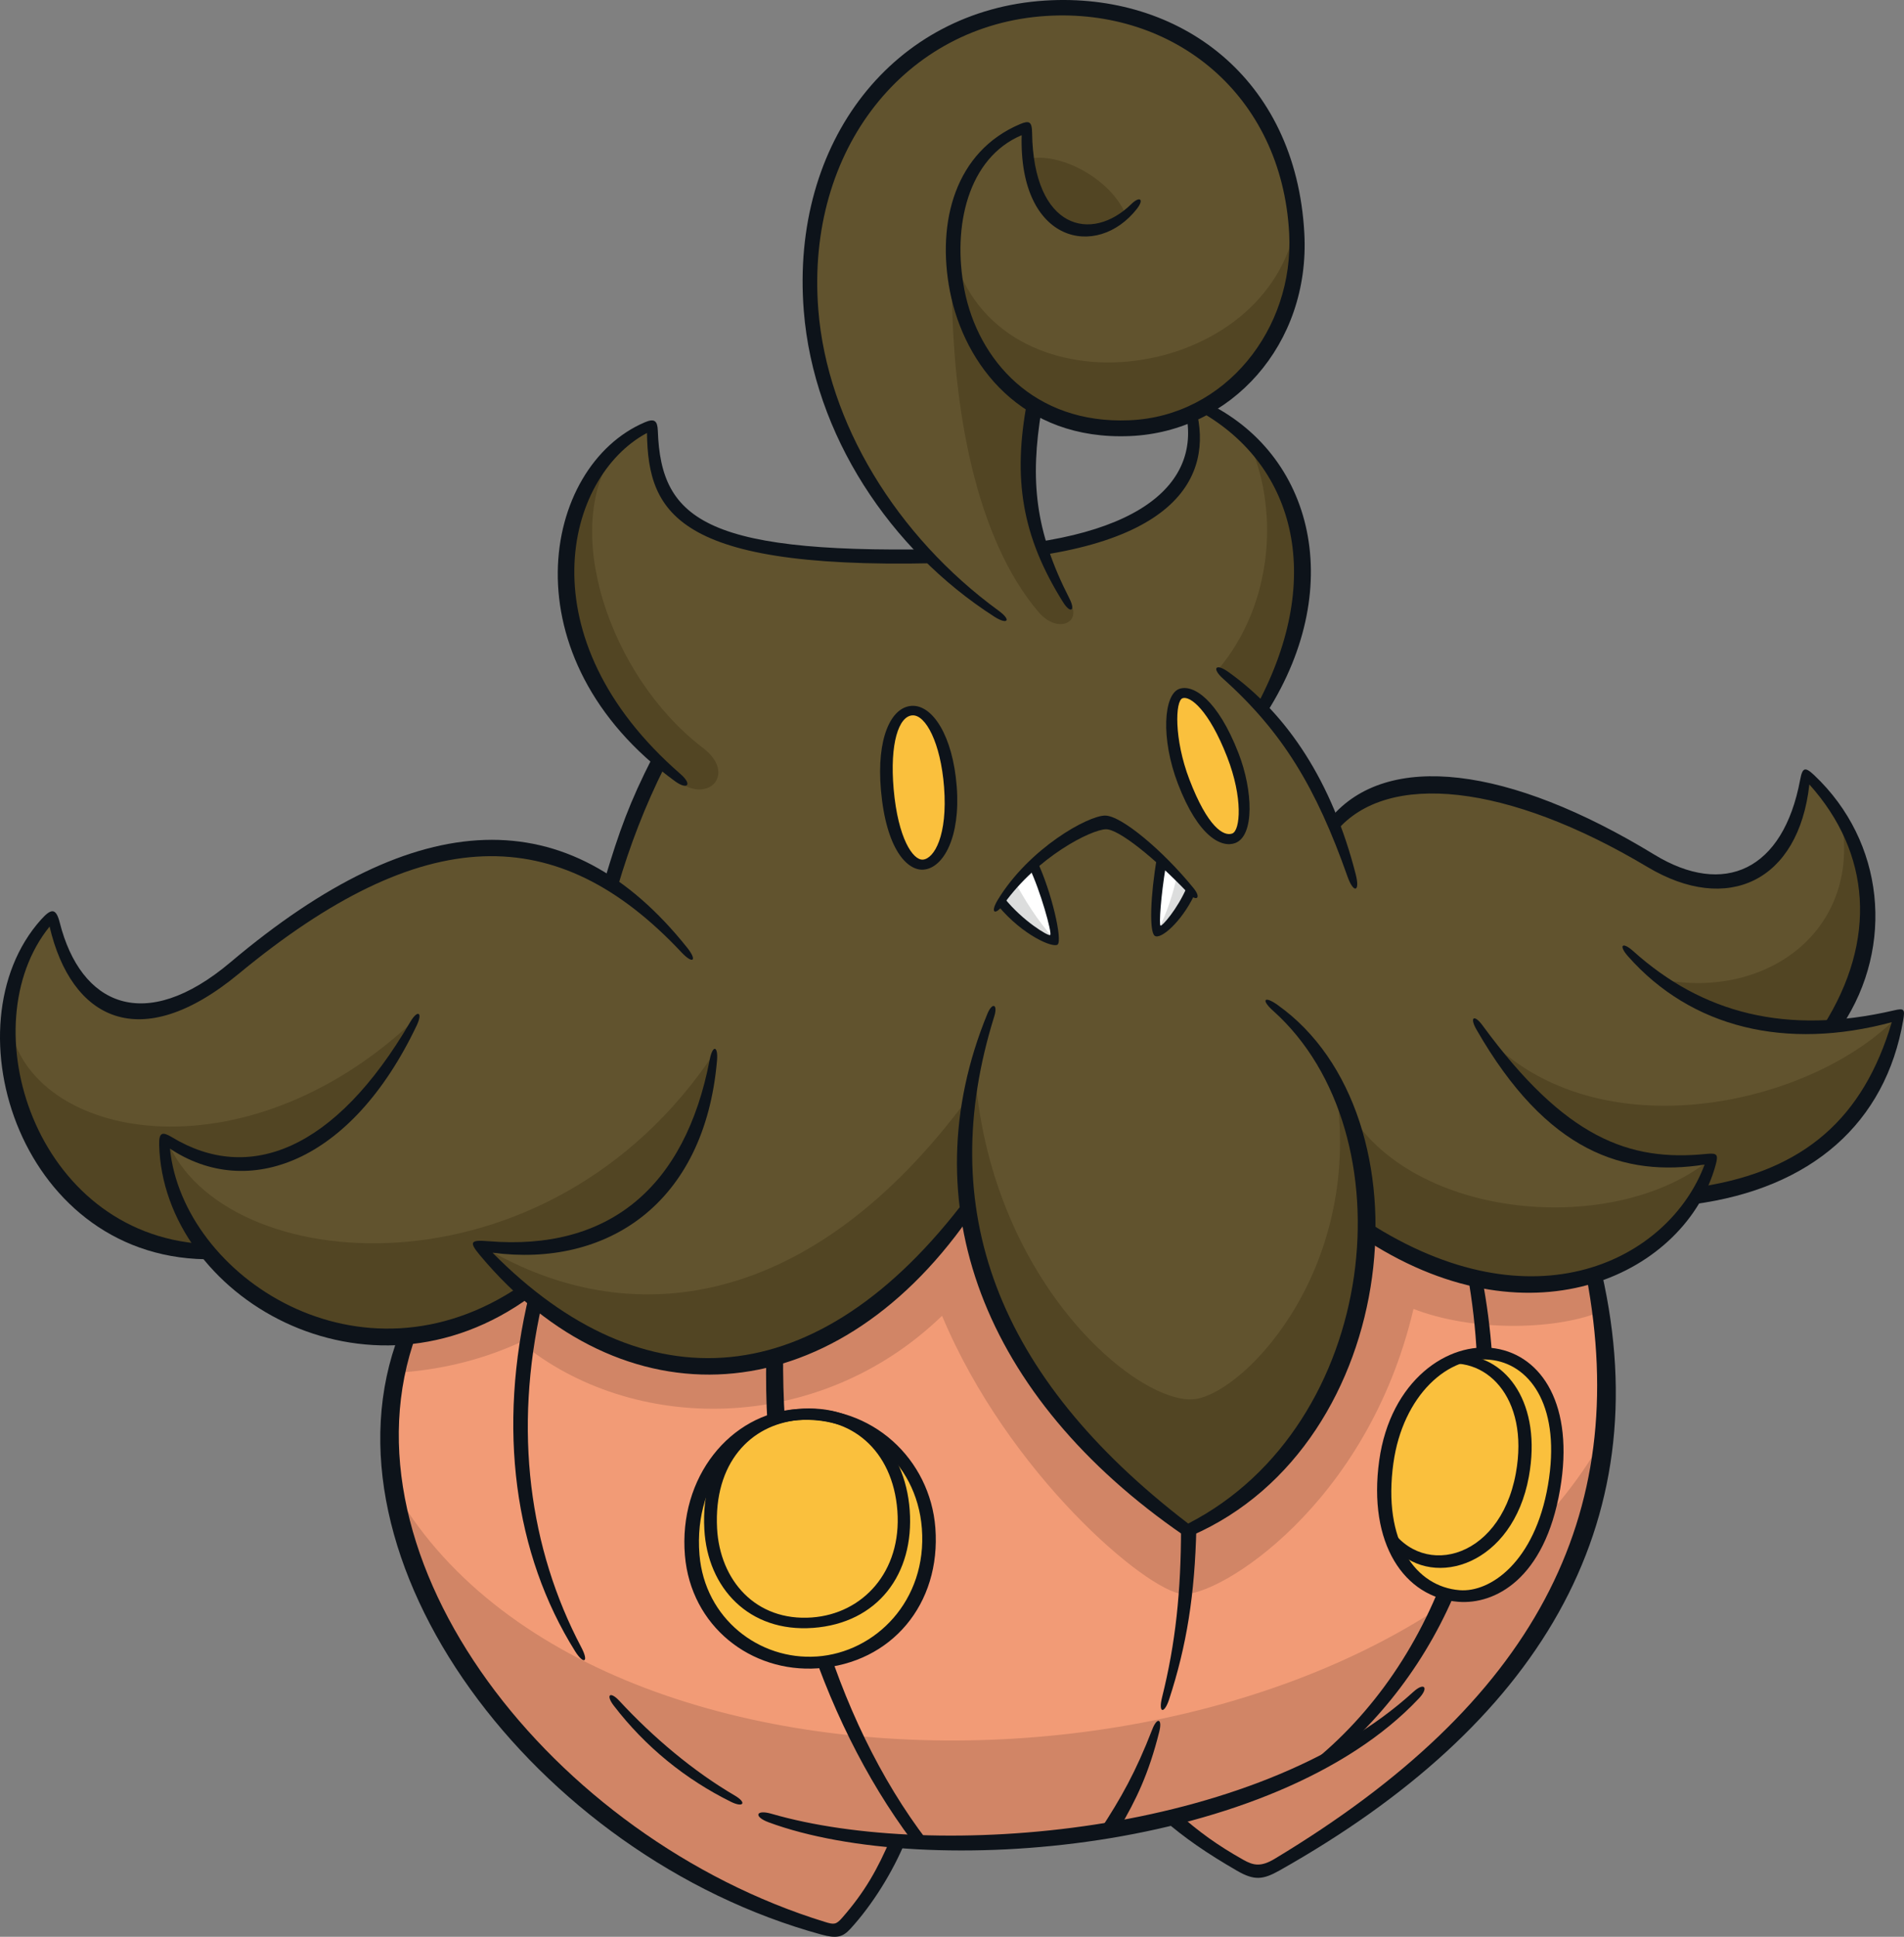 <?xml version="1.0" encoding="UTF-8"?>
<!-- Created with Inkscape (http://www.inkscape.org/) -->
<svg version="1.1" viewBox="0 0 97.682 99.352" xmlns="http://www.w3.org/2000/svg">
 <rect x="0" y="0" width="97.682" height="99.352" fill="#808080" stroke="none"/>
 <path d="m81.792 65.331-9.045-4.062-47.726 1.855-4.222 5.432c-3.523 10.164 5.449 25.735 21.226 30.264 0.696 0.2 1.159 0.197 1.54-0.273 0.957-1.178 1.654-2.323 2.451-4.104 4.164 0.284 10.137-0.091 14.226-1.292 0.879 0.75 2.542 2.034 3.376 2.481 0.833 0.447 1.205 0.374 1.939-0.066 13.78-8.25 18.261-17.359 16.234-30.236" fill="#f29b76"/>
 <path d="m64.757 36.372c4.26-7.763 1.296-13.851-3.655-15.761 1.126 4.676-3.038 7.838-13.024 7.897-10.74 0.064-14.613-0.965-14.61-6.745-6.318 2.84-5.709 12.102 0.39 17.272-1.018 1.924-1.798 4.083-2.465 6.29-5.487-3.811-12.671-1.528-19.489 4.416-3.843 3.351-8.001 3.001-9.227-2.808-4.216 4.041-2.632 16.435 7.909 17.188 3.665 4.879 11.315 6.009 16.37 2.054 5.857 5.74 15.871 5.611 22.688-4.311 0.849 6.887 5.991 13.172 11.316 16.613 3.49-1.44 9.278-6.551 9.142-15.343 6.338 4.544 14.68 2.993 17.005-1.983 5.221-0.412 9.425-3.757 10.337-9.145-0.816 0.273-2.243 0.53-3.409 0.548 2.716-4.058 2.357-9.338-1.278-12.857-0.804 4.881-4.014 6.919-7.476 4.745-8.121-5.099-14.371-5.151-16.847-2.135-0.937-2.107-2.191-4.388-3.676-5.933" fill="#61532e"/>
 <path d="m46.755 36.472c-0.939 0.079-1.498 2.004-1.298 3.813 0.202 1.809 0.879 4.203 1.947 4.092 1.069-0.111 1.629-2.714 1.391-4.412-0.238-1.697-1.015-3.58-2.041-3.494" fill="#fac03d"/>
 <path d="m60.529 35.586c-0.598 0.249-0.392 2.932 0.219 4.531 0.762 1.993 1.783 3.224 2.615 2.843 0.833-0.382 0.396-3.157-0.17-4.467-0.822-1.903-1.979-3.191-2.663-2.906" fill="#fac03d"/>
 <path d="m51.324 46.305c1.032 1.055 2.498 2.017 2.73 1.87 0.232-0.146-0.48-2.735-1.054-3.841-0.496 0.492-1.069 1.143-1.676 1.971" fill="#fff"/>
 <path d="m61.074 45.671c-0.448-0.499-0.85-0.956-1.455-1.511-0.235 1.156-0.442 3.476-0.191 3.612 0.182 0.099 1.187-1.018 1.646-2.101" fill="#fff"/>
 <g fill="#524523">
  <path d="m63.999 22.526c1.631 3.436 1.387 8.393-1.507 11.823 0.526 0.412 1.402 1.106 2.205 1.971 2.792-4.173 3.121-10.44-0.698-13.794"/>
  <path d="m31.609 23.1c-2.895 3.846-0.391 11.571 4.457 15.267 1.749 1.333 0.263 2.911-1.31 1.692-5.836-4.52-7.795-12.281-3.147-16.959"/>
  <path d="m0.5 52.562c1.025 5.895 11.965 8.057 20.745-0.221-2.814 5.776-8.05 9.476-12.81 6.141 0.026 1.472 0.355 3.58 2.08 5.501-4.466 0.313-10.427-4.42-10.016-11.421"/>
  <path d="m8.55 58.452c2.833 7.096 19.528 8.47 28.1-4.45-1.37 9.019-7.063 10.542-12.145 9.862 0.653 0.792 1.3 1.459 2.373 2.308-7.234 5.827-18.353 0.174-18.329-7.719"/>
  <path d="m24.847 63.988c7.439 4.405 16.738 3.28 24.798-7.636-0.264 1.765-0.206 3.344 0.015 5.538-7.793 10.525-17.53 10.636-24.812 2.099"/>
  <path d="m50.029 55.161c0.882 10.86 8.596 17.088 11.362 16.595 2.634-0.47 8.625-6.857 7.118-16.089 4.324 8.515-0.109 19.496-7.437 22.829-6.472-4.258-13.381-12.153-11.043-23.335"/>
  <path d="m69.103 56.839c3.266 5.789 13.8 6.636 18.674 2.598-1.62 6.623-10.541 8.654-17.567 3.629-0.087-1.993-0.439-4.006-1.107-6.226"/>
  <path d="m97.432 52.06c-4.414 4.65-15.46 7.134-21.212 1.082 2.158 3.862 6.882 7.446 11.556 6.295-0.135 0.511-0.24 1.045-0.667 1.766 5.772-0.473 9.733-4.609 10.323-9.143"/>
  <path d="m94.446 41.865c1.148 5.897-3.878 9.433-9.191 8.378 1.85 1.605 5.251 2.724 8.756 2.393 2.261-3.335 2.327-7.586 0.434-10.771"/>
 </g>
 <path d="m20.377 76.682c10.878 18.235 51.265 16.194 61.918-2.988-0.928 10.192-9.32 17.603-16.872 21.989-0.631 0.366-1.082 0.314-1.568 0.033-1.324-0.768-2.548-1.509-3.695-2.582-4.118 1.109-9.936 1.703-14.18 1.316-0.645 1.359-1.659 3.181-2.501 4.085-0.439 0.471-0.583 0.528-1.341 0.306-10.069-2.949-20.127-11.924-21.761-22.158" fill="#d18566"/>
 <path d="m49.607 62.142c-6.939 9.097-15.74 10.191-22.728 4.029-1.465 1.098-3.459 2.056-6.052 2.33l-0.518 1.92c1.991-0.125 4.131-0.537 6.397-1.568 5.681 4.697 15.239 4.818 21.625-1.357 3.396 8.115 10.491 14.111 12.334 14.273 1.842 0.162 9.487-4.538 11.852-14.625 2.96 1.147 7.121 1.107 9.506 0.18l-0.346-1.977c-2.637 0.887-6.777 0.778-11.468-2.283-0.531 5.701-2.251 11.919-9.139 15.43-4.463-2.414-9.995-8.86-11.465-16.354" fill="#d18566"/>
 <path d="m52.118 45.327c0.455 0.815 1.052 1.818 1.948 2.835-0.997-0.292-1.743-0.89-2.726-1.953z" fill="#dcdddd"/>
 <path d="m60.379 44.913c-0.19 0.949-0.507 1.885-0.968 2.83 0.428-0.152 1.147-0.968 1.702-2.086z" fill="#dcdddd"/>
 <g fill="#0d131a">
  <path d="m47.346 44.096c0.584-0.046 1.278-1.245 1.088-3.723-0.174-2.27-0.947-3.719-1.626-3.677-0.699 0.044-1.167 1.434-0.96 3.787 0.224 2.543 0.999 3.652 1.497 3.612m0.036 0.515c-0.823 0.065-1.917-1.023-2.186-4.082-0.234-2.657 0.512-4.252 1.575-4.319 1.067-0.067 2.114 1.531 2.314 4.144 0.198 2.583-0.681 4.177-1.704 4.257"/>
  <path d="m60.672 35.816c-0.384 0.128-0.443 2.101 0.346 4.164 0.947 2.474 1.77 2.937 2.202 2.776 0.411-0.154 0.557-1.821-0.262-3.925-0.936-2.401-1.894-3.147-2.287-3.015m-0.242 4.381c-0.884-2.31-0.735-4.589 0.083-4.863 0.711-0.238 1.955 0.549 3.025 3.294 0.748 1.919 0.83 4.248-0.168 4.619-0.673 0.251-1.875-0.268-2.94-3.05"/>
  <path d="m60.965 45.825c-1.757-1.84-3.575-3.293-4.225-3.287-0.781 0.021-3.504 1.413-5.231 3.823-0.458 0.64-0.727 0.471-0.32-0.2 1.611-2.65 4.633-4.325 5.505-4.324 0.829-0.008 2.99 1.811 4.542 3.726 0.412 0.509 0.148 0.702-0.271 0.262"/>
  <path d="m53.196 44.149c0.751 1.577 1.33 4.102 1.061 4.306-0.235 0.18-1.764-0.458-3.039-1.975l0.322-0.395c0.92 1.15 2.256 1.96 2.339 1.879 0.105-0.1-0.504-2.287-1.078-3.471z"/>
  <path d="m61.262 45.933c-0.663 1.374-1.725 2.287-2.022 2.07-0.284-0.208-0.226-2.054 0.121-4.047l0.447 0.485c-0.252 1.515-0.352 2.993-0.268 3.043 0.075 0.043 0.863-0.846 1.335-1.944z"/>
  <path d="m64.519 36.123c3.513-6.62 1.857-12.429-3.154-15.126 0.86 3.346-0.769 7.447-12.155 7.856-14.487 0.52-15.951-2.469-16.019-6.643-4.204 2.249-6.303 10.514 1.716 17.492 0.634 0.552 0.36 0.836-0.275 0.374-8.683-6.328-6.845-16.166-1.544-18.416 0.486-0.206 0.643-0.08 0.661 0.439 0.163 4.641 2.533 6.405 15.416 6.045 9.372-0.261 12.559-3.379 11.636-7.129-0.17-0.686 0.088-0.809 0.71-0.54 5.764 2.498 7.674 9.471 3.48 16.078z"/>
  <path d="m31.015 45.153c0.758-2.544 1.297-4.021 2.458-6.297l0.631 0.468c-1.027 2.046-1.8 4.081-2.42 6.191z"/>
  <path d="m10.977 64.595c-9.898 0.205-13.745-11.991-8.873-17.421 0.537-0.598 0.772-0.594 0.962 0.156 1.07 4.222 4.347 5.755 8.765 2.026 9.614-8.115 17.348-8.354 23.417-0.751 0.542 0.678 0.308 0.879-0.286 0.246-6.351-6.764-13.232-6.734-22.718 1.104-5.093 4.208-8.594 2.303-9.7-2.424-4.093 5.053-0.785 15.728 7.884 16.28z"/>
  <path d="m27.253 66.488c-8.435 6.197-18.879-8e-3 -19.087-7.755-0.017-0.662 0.167-0.692 0.67-0.389 3.917 2.363 8.345 0.697 12.21-5.918 0.381-0.651 0.657-0.505 0.333 0.176-3.379 7.109-8.702 8.956-12.66 6.318 0.656 6.525 9.75 12.638 17.987 7.034z"/>
  <path d="m49.684 62.498c-7.059 10.049-17.768 10.61-25.054 1.901-0.577-0.689-0.507-0.807 0.411-0.73 6.176 0.516 10.108-2.743 11.37-9.314 0.147-0.765 0.44-0.725 0.374 0.05-0.637 7.382-5.689 10.627-11.519 9.854 7.726 7.825 16.678 7.4 24.364-2.847z"/>
  <path d="m60.701 78.738c-10.262-7.07-14.037-17.022-10.044-26.734 0.251-0.609 0.549-0.495 0.352 0.134-3.079 9.86 0.078 18.459 9.95 26.016 9.816-5.045 11.411-19.994 4.351-26.309-0.625-0.559-0.452-0.783 0.232-0.297 7.99 5.678 6.41 22.517-4.413 27.226-0.165 0.071-0.262 0.079-0.429-0.036"/>
  <path d="m70.121 62.652c8.631 5.6 15.53 1.913 17.331-2.912-4.106 0.64-8.079-0.605-11.706-6.93-0.362-0.631-0.119-0.798 0.312-0.211 4.24 5.784 7.519 6.996 11.491 6.593 0.557-0.056 0.615 0.034 0.466 0.58-1.51 5.495-9.286 9.367-17.823 3.91z"/>
  <path d="m87.324 60.863c5.236-0.835 8.271-3.497 9.731-8.427-5.435 1.46-10.283 0.293-13.528-3.376-0.505-0.57-0.301-0.776 0.266-0.267 3.542 3.178 7.834 4.324 13.373 3.037 0.524-0.122 0.573-0.069 0.475 0.503-0.902 5.267-4.694 8.632-10.745 9.439z"/>
  <path d="m68.272 41.953c2.894-3.43 9.136-2.668 16.603 1.888 3.568 2.177 6.609 0.819 7.479-3.841 0.118-0.633 0.248-0.683 0.724-0.233 3.607 3.407 4.131 8.753 1.431 12.837l-0.985 0.042c2.813-4.431 2.448-8.906-0.697-12.405-0.552 4.98-4.201 6.685-8.3 4.237-7.201-4.3-13.362-4.938-15.963-1.849z"/>
  <path d="m69.131 44.962c-1.6-4.538-3.321-7.407-6.381-10.146-0.599-0.537-0.386-0.814 0.268-0.347 3.026 2.155 5.326 5.634 6.536 10.385 0.234 0.917-0.114 0.986-0.423 0.108"/>
  <path d="m46.472 94.4c-0.659 1.613-1.706 3.297-2.836 4.534-0.401 0.439-0.712 0.518-1.501 0.302-14.688-4.019-26.113-19.272-21.646-30.824l0.874 0.021c-4.23 11.56 6.996 25.858 20.96 30.156 0.466 0.144 0.572 0.142 0.882-0.211 1.178-1.344 1.829-2.523 2.49-4.069z"/>
  <path d="m82.175 65.289c2.97 13.014-3.358 23.246-16.53 30.66-0.845 0.475-1.289 0.532-2.186 0.012-1.525-0.884-2.673-1.662-3.833-2.675l0.827-0.254c1.071 0.944 1.978 1.606 3.332 2.37 0.528 0.298 0.909 0.371 1.613-0.052 13.277-7.992 18.328-17.527 15.99-29.884z"/>
  <path d="m37.506 92.43c-2.325-1.148-4.387-2.81-6.018-4.936-0.426-0.556-0.187-0.757 0.289-0.243 1.727 1.867 3.795 3.611 5.911 4.849 0.656 0.384 0.439 0.637-0.182 0.33"/>
  <path d="m27.8 66.905c-1.467 6.484-0.651 12.527 2.021 17.594 0.411 0.779 0.126 0.914-0.325 0.191-3.098-4.955-4.008-11.407-2.339-18.321z"/>
  <path d="m39.442 93.482c-0.794-0.292-0.672-0.676 0.139-0.441 8.413 2.444 24.85 1.116 32.929-6.254 0.559-0.51 0.81-0.224 0.291 0.329-7.42 7.901-25.239 9.36-33.359 6.366"/>
  <path d="m76.041 65.571c1.984 10.556-1.306 19.037-7.245 24.295l-2.221 1.111c6.64-4.853 10.725-14.3 8.717-25.605z"/>
  <path d="m46.786 94.421c-4.716-6.305-7.701-15.503-7.471-24.845l0.863-0.18c-0.098 9.411 2.596 18.765 7.395 25.031z"/>
  <path d="m56.426 93.9c1.091-1.672 1.83-2.975 2.692-5.194 0.249-0.64 0.523-0.545 0.357 0.121-0.544 2.179-1.197 3.513-2.048 4.959z"/>
  <path d="m61.378 78.365c-0.08 3.437-0.493 6.037-1.396 8.803-0.254 0.778-0.568 0.715-0.364-0.1 0.697-2.785 0.971-5.439 0.974-8.693z"/>
 </g>
 <path d="m53.09 20.78c-0.789 3.797 0.049 7.719 1.776 10.161 0.884 1.249-0.723 2.586-3.593 0.697-4.191-2.758-9.521-9.218-9.779-16.918-0.257-7.683 5.098-13.976 12.136-14.296 7.226-0.329 12.769 4.824 12.943 11.805 0.2 8.004-8.213 11.808-13.483 8.55" fill="#61532e"/>
 <path d="m37.407 74.203c-3.862 3.776-1.65 11.731 4.47 11.124 6.439-0.639 7.869-8.839 2.563-12.16 3.373 3.59 2.214 9.721-2.784 10.065-4.997 0.344-6.463-5.504-4.249-9.029" fill="#fac03d"/>
 <path d="m71.457 79.164c1.099 3.205 6.553 4.984 8.077-2.853 1.091-5.612-2.173-7.711-4.702-6.773 2.724 0.333 3.924 3.377 3.304 6.267-1.02 4.755-4.791 5.003-6.68 3.36" fill="#fac03d"/>
 <g fill="#524523">
  <path d="m48.833 14.44c2e-3 6.663 1.295 13.259 4.452 16.961 0.989 1.159 2.337 0.52 1.543-0.624-2.043-2.944-2.361-7.098-1.74-10.024-2.45-1.873-3.461-3.392-4.255-6.313"/>
  <path d="m52.854 8.128c1.695-0.284 4.147 1.128 4.874 2.825-1.592 1.458-4.621 1.205-4.874-2.825"/>
  <path d="m48.874 12.956c2.305 8.48 15.818 6.834 17.557-1.221 0.408 6.03-3.337 9.425-7.995 10.043-4.658 0.618-8.985-1.976-9.563-8.822"/>
 </g>
 <path d="m40.928 72.497c-2.694 0.234-4.731 2.648-4.417 6.089 0.243 2.662 2.072 4.931 5.384 4.625 3.311-0.306 4.504-3.061 4.487-5.506-0.025-3.525-2.725-5.444-5.453-5.208" fill="#fac03d"/>
 <path d="m74.93 69.578c-3.387 0.67-4.755 6.437-3.438 9.717 3.005 2.097 6.002-0.083 6.607-3.451 0.605-3.368-0.621-5.74-3.169-6.266" fill="#fac03d"/>
 <g fill="#0d131a">
  <path d="m41.906 84.974c3.012-0.208 5.672-2.871 5.389-6.571-0.268-3.515-3.235-5.764-6.345-5.557-2.613 0.174-5.403 2.846-5.064 6.911 0.275 3.281 3.074 5.419 6.019 5.216m0.052 0.607c-3.44 0.237-6.514-2.167-6.818-5.791-0.336-4.011 2.323-7.28 5.761-7.51 3.876-0.259 6.82 2.604 7.087 6.093 0.299 3.912-2.256 6.947-6.03 7.207"/>
  <path d="m41.662 82.97c2.591-0.189 4.608-2.337 4.377-5.466-0.234-3.152-2.421-4.909-5.088-4.657-2.443 0.235-4.343 2.201-4.162 5.561 0.143 2.645 1.968 4.776 4.873 4.563m0.047 0.535c-3.286 0.24-5.412-2.048-5.574-5.057-0.198-3.674 1.933-5.894 4.766-6.167 3.293-0.325 5.53 1.928 5.77 5.183 0.243 3.287-1.645 5.799-4.963 6.042"/>
  <path d="m71.488 75.038c-0.565 4.059 1.15 6.355 3.395 6.534 1.581 0.126 3.861-1.46 4.534-5.393 0.673-3.936-0.837-6.096-2.789-6.404-2.341-0.374-4.666 1.863-5.139 5.264m3.338 7.13c-2.782-0.217-4.662-2.98-4.068-7.251 0.57-4.094 3.525-6.131 5.96-5.748 2.399 0.38 4.054 2.933 3.321 7.219-0.793 4.637-3.367 5.922-5.213 5.779"/>
  <path d="m71.137 78.049c1.544 2.974 5.796 2.114 6.631-2.473 0.715-3.925-1.603-6.185-4.061-5.517l1.295-0.539c2.319 0.069 4.109 2.513 3.434 6.227-0.823 4.519-4.838 5.776-6.838 3.729z"/>
  <path d="m53.437 21.008c-0.606 3.619-0.338 6.24 1.426 9.689 0.332 0.648 0.051 0.79-0.319 0.201-2.145-3.412-2.581-6.383-1.853-10.274z"/>
  <path d="m51.015 31.635c-5.343-3.421-9.273-9.345-9.778-15.69-0.694-8.723 4.646-15.43 12.389-15.916 6.861-0.431 12.862 3.941 13.291 11.943 0.306 5.698-3.759 10.184-8.953 10.397-5.557 0.234-8.499-3.678-9.229-7.424-0.696-3.572 0.282-7.175 3.595-8.577 0.469-0.198 0.612-0.135 0.62 0.441 0.07 4.975 3.058 5.647 5.088 3.662 0.445-0.436 0.672-0.248 0.289 0.242-2.035 2.6-6.063 1.792-5.912-3.778-2.754 1.161-3.57 4.684-2.938 7.93 0.697 3.582 3.555 6.9 8.457 6.694 4.939-0.198 8.468-4.705 8.205-9.593-0.382-7.127-5.933-11.558-12.464-11.148-7.183 0.45-12.35 6.812-11.692 15.079 0.46 5.781 4.004 11.604 9.249 15.43 0.686 0.501 0.45 0.735-0.218 0.308"/>
 </g>
</svg>
